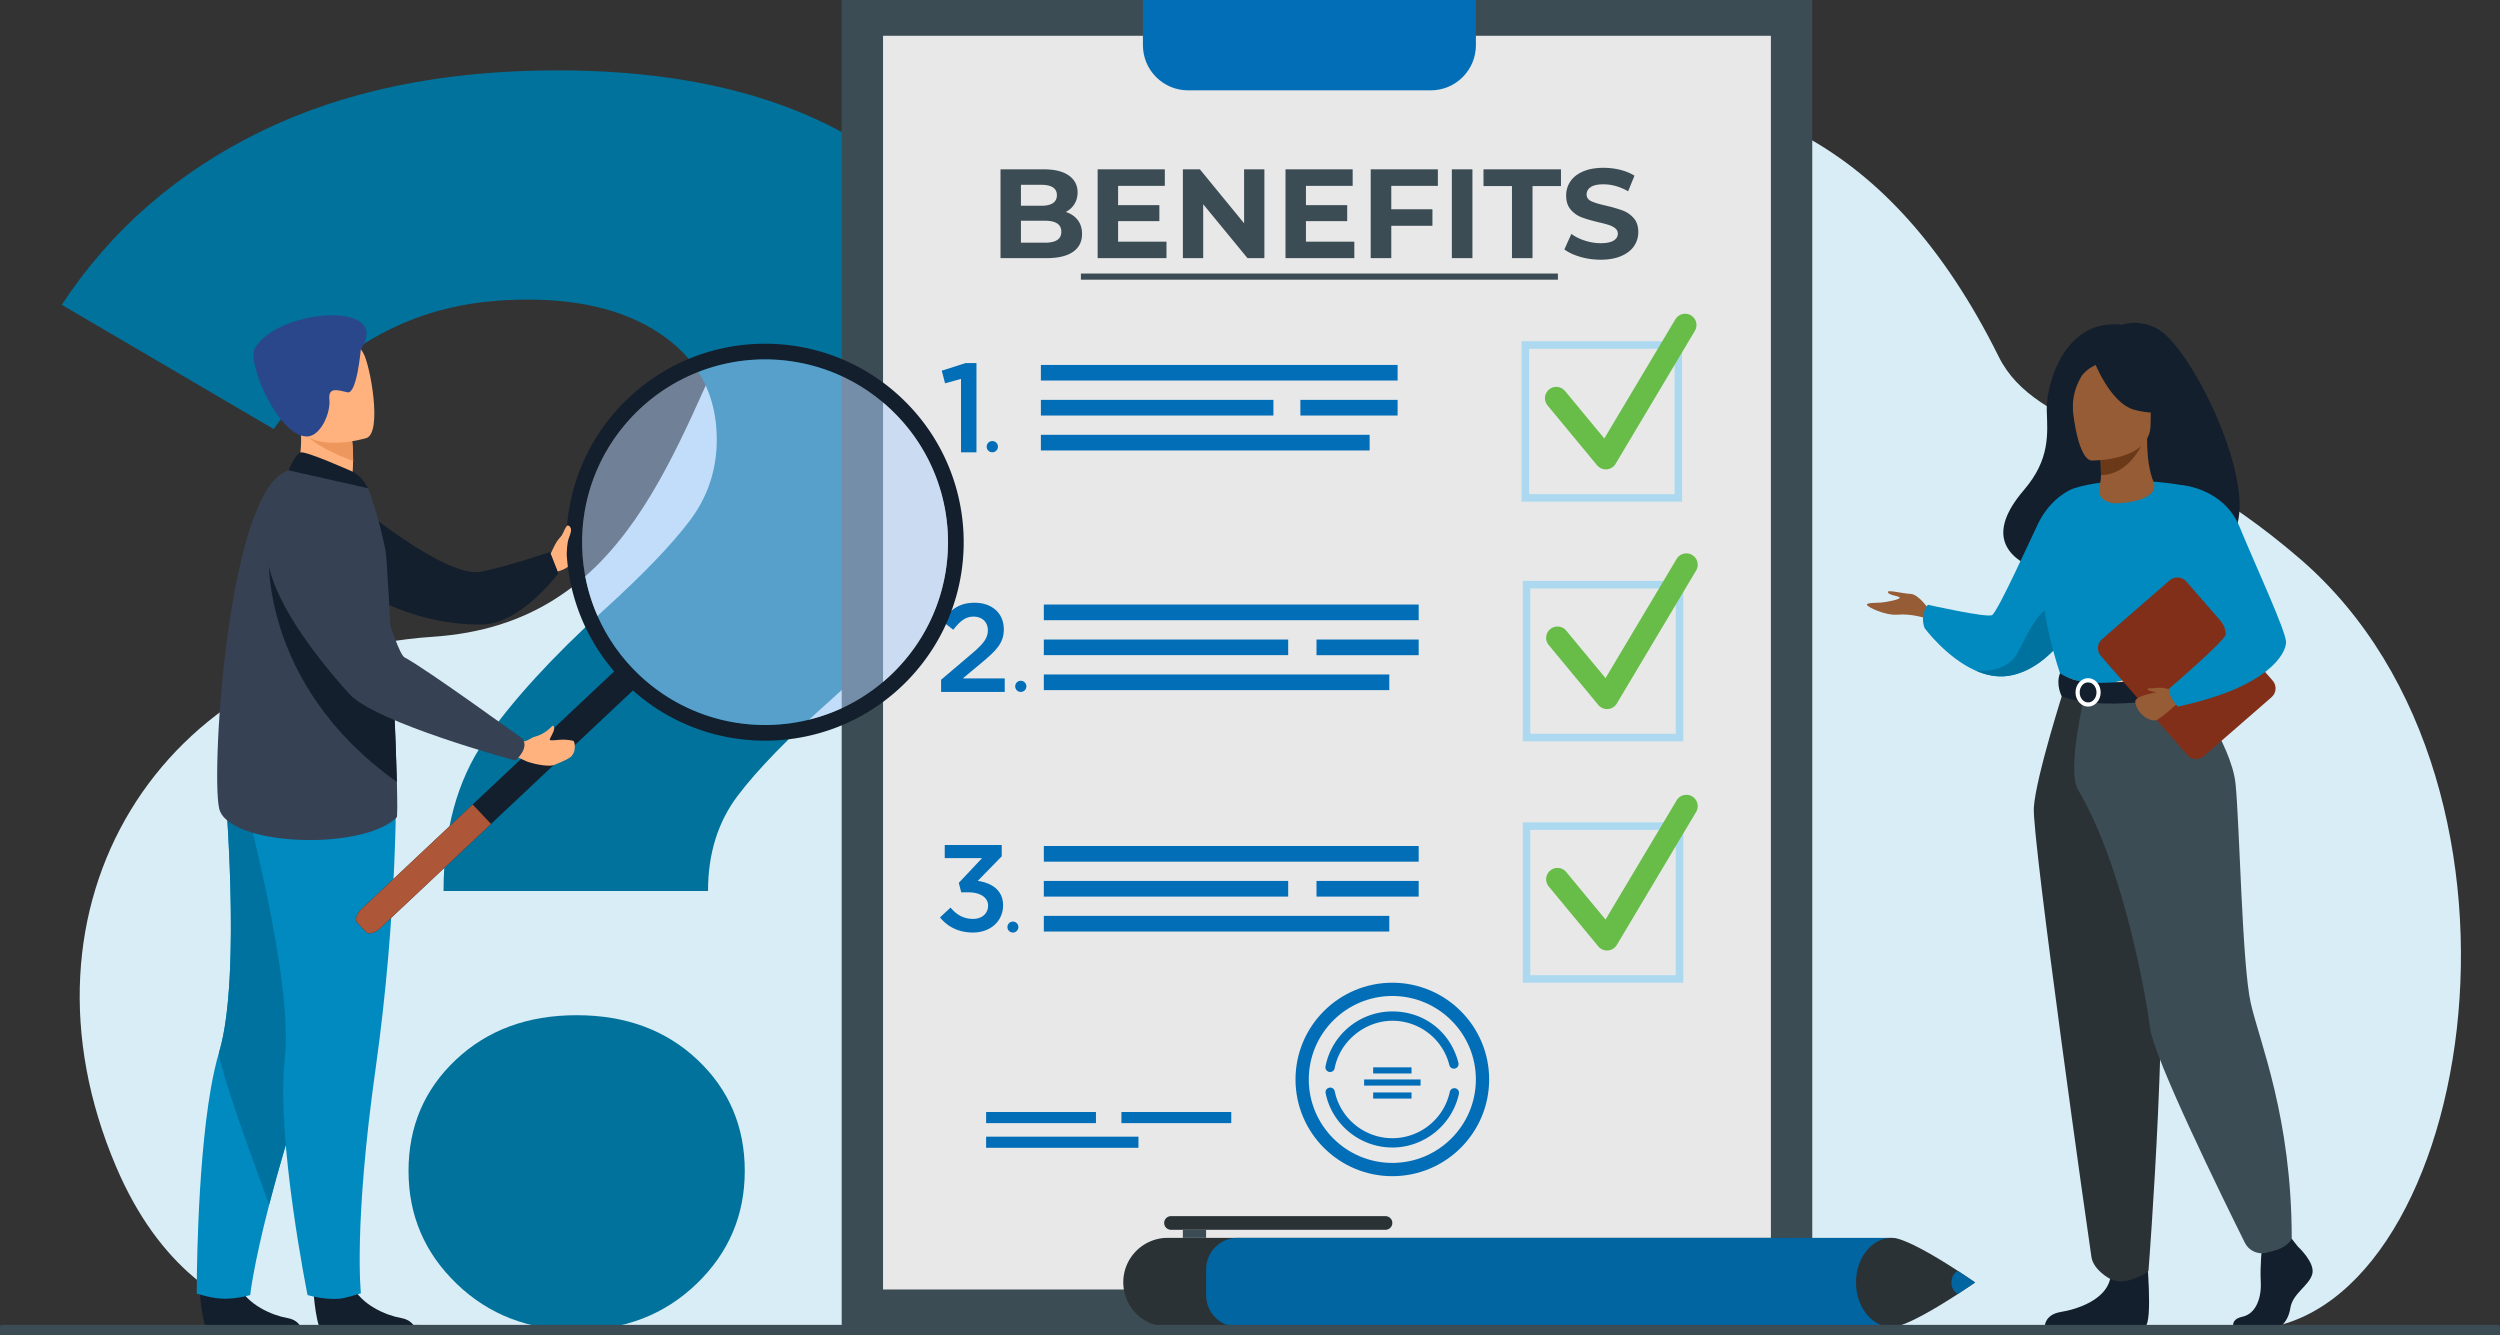 <svg xmlns="http://www.w3.org/2000/svg" width="556" height="297" fill="none" viewBox="0 0 556 297"><rect x="0" y="0" width="556" height="297" fill="#333333" stroke="none"/><g clip-path="url(#a)"><path fill="#D9EDF6" d="M84.095 294.629s-39.033 9.936-58.249-35.094C.917 201.113 35.906 145.618 96.259 141.619c87.049-5.764 38.805-154.998 176.165-114.505 38.623 11.386 122.632-47.387 172.085 52.198 8.408 16.936 33.547 16.101 67.04 44.993 59.079 50.962 37.81 170.866-11.968 171.414-49.777.547-415.486-1.086-415.486-1.086v-.004Z"/><path fill="#00729B" d="M107.797 164.688c6.098-8.815 14.999-18.546 26.683-29.184 8.572-7.784 14.861-14.332 18.891-19.653 4.021-5.313 6.039-11.346 6.039-18.094 0-9.594-3.834-17.182-11.493-22.763-7.663-5.577-17.855-8.367-30.576-8.367-12.72 0-23.049 2.531-32.524 7.588-9.48 5.057-17.467 12.13-23.953 21.208L13.733 67.793c10.904-16.598 25.642-29.439 44.209-38.523 18.563-9.079 40.571-13.621 66.022-13.621 29.859 0 53.812 6.361 71.864 19.07 18.047 12.713 27.07 30.351 27.07 52.923 0 10.638-1.753 19.981-5.258 28.016-3.505 8.044-7.791 14.856-12.853 20.429-5.062 5.581-11.625 12.002-19.672 19.261-9.612 8.559-16.618 15.759-21.032 21.596-4.418 5.837-6.622 12.909-6.622 21.208H98.646c0-13.488 3.049-24.642 9.151-33.465Zm-6.23 120.825c-7.143-6.871-10.712-15.239-10.712-25.098 0-9.858 3.505-18.094 10.516-24.71 7.011-6.617 15.97-9.923 26.874-9.923 10.904 0 19.864 3.306 26.874 9.923 7.011 6.616 10.516 14.856 10.516 24.71 0 9.854-3.573 18.231-10.712 25.098-7.143 6.877-16.034 10.31-26.682 10.31-10.649 0-19.544-3.433-26.683-10.31h.009Z"/><path fill="#B6CFFF" d="M347.068 196.722s-18.723-4.474-35.067 7.852l1.616 2.312s19.366-9.818 31.447-8.304c12.082 1.514 2.004-1.86 2.004-1.86Z"/><path fill="#D3D4D8" d="M355.708 108.085s-12.469 18.919-5.358 41.947l3.208-.862s-3.112-25.367 3.41-38.121c6.522-12.759-1.255-2.964-1.255-2.964h-.005Z"/><path fill="#3C4C54" d="M403.048 0H187.192v294.907h215.856V0Z"/><path fill="#E8E8E8" d="M393.847 7.957H196.39V286.781h197.457V7.957Z"/><path fill="#026EB7" d="M254.186 0v10.046c0 5.55 4.495 10.046 10.045 10.046h53.963c5.55 0 10.046-4.496 10.046-10.046V0h-74.054Zm-10.443 247.314h-24.432v2.472h24.432v-2.472Zm30.092 0h-24.433v2.472h24.433v-2.472Zm-20.644 5.482h-33.88v2.471h33.88v-2.471Z"/><path fill="#3C4C54" d="M346.479 60.835H240.393v1.368h106.086v-1.368Z"/><path fill="#ADD9F0" d="M374.102 111.569h-35.71V75.892h35.71v35.677Zm-34.031-1.678h32.347V77.574h-32.347v32.317Z"/><path fill="#68BD49" d="M357.132 104.396c-.749 0-1.465-.333-1.944-.917L344.17 90.16c-.891-1.072-.735-2.663.337-3.548 1.073-.889 2.666-.734 3.551.338l8.741 10.561 15.81-26.512c.712-1.195 2.264-1.587 3.46-.875 1.196.711 1.588 2.262.876 3.456l-17.641 29.585c-.419.702-1.154 1.158-1.976 1.222-.064.004-.128.009-.192.009h-.004Z"/><path fill="#026EB7" d="M310.828 81.158h-79.336v3.479h79.336v-3.479Zm-6.222 15.545h-73.114v3.48h73.114v-3.48Zm6.221-7.775h-21.625v3.479h21.625v-3.479Zm-27.618 0h-51.717v3.479h51.717v-3.479Zm-69.481-4.66-3.55.985-.731-2.813 5.295-1.687h2.423v19.84h-3.437V84.268Zm5.706 15.071c0-.693.561-1.254 1.255-1.254.694 0 1.255.561 1.255 1.254 0 .693-.561 1.254-1.255 1.254-.694 0-1.255-.561-1.255-1.254Z"/><path fill="#ADD9F0" d="M374.376 164.87h-35.711v-35.677h35.711v35.677Zm-34.031-1.682h32.346v-32.317h-32.346v32.317Z"/><path fill="#68BD49" d="M357.405 157.697c-.748 0-1.465-.332-1.944-.916l-11.018-13.32c-.89-1.071-.735-2.663.338-3.547 1.072-.89 2.665-.735 3.551.337l8.74 10.561 15.811-26.512c.712-1.195 2.263-1.587 3.459-.875 1.196.711 1.589 2.261.877 3.456l-17.641 29.585a2.529 2.529 0 0 1-1.976 1.222c-.064.005-.128.009-.192.009h-.005Z"/><path fill="#026EB7" d="m209.297 151.181 6.741-5.727c2.684-2.262 3.665-3.52 3.665-5.281 0-1.928-1.369-3.046-3.163-3.046-1.793 0-3.021.981-4.532 2.932l-2.433-1.901c1.876-2.627 3.72-4.109 7.216-4.109 3.834 0 6.463 2.349 6.463 5.896 0 3.074-1.652 4.725-5.089 7.575l-4.025 3.351h9.315v3.019h-14.154v-2.709h-.004Zm16.481 1.464c0-.689.557-1.245 1.246-1.245.69 0 1.246.556 1.246 1.245 0 .689-.556 1.245-1.246 1.245-.689 0-1.246-.556-1.246-1.245Zm89.738-18.19h-83.37v3.48h83.37v-3.48Zm-6.536 15.55h-76.834v3.479h76.834v-3.479Zm6.535-7.775H292.79v3.479h22.725v-3.479Zm-29.023 0h-54.346v3.479h54.346v-3.479Z"/><path fill="#ADD9F0" d="M374.376 218.559h-35.711v-35.677h35.711v35.677Zm-34.031-1.678h32.346v-32.316h-32.346v32.316Z"/><path fill="#68BD49" d="M357.405 211.391c-.748 0-1.465-.333-1.944-.916l-11.018-13.32c-.89-1.072-.735-2.663.338-3.548 1.072-.889 2.665-.738 3.551.338l8.74 10.561 15.811-26.512c.712-1.195 2.263-1.587 3.459-.876 1.196.712 1.589 2.262.877 3.457l-17.641 29.585a2.529 2.529 0 0 1-1.976 1.222c-.064.005-.128.009-.192.009h-.005Z"/><path fill="#026EB7" d="M315.516 188.149h-83.37v3.479h83.37v-3.479Zm-6.536 15.545h-76.834v3.479h76.834v-3.479Zm6.535-7.77H292.79v3.479h22.725v-3.479Zm-29.023 0h-54.346v3.479h54.346v-3.479Zm-77.446 8.112 2.355-2.189c1.369 1.614 2.903 2.517 5.034 2.517 1.89 0 3.314-1.149 3.314-2.955 0-1.805-1.725-2.954-4.409-2.954h-1.561l-.548-2.107 5.172-5.495h-8.294v-2.927h12.675v2.517l-5.335 5.467c3.039.438 5.636 1.997 5.636 5.44 0 3.443-2.738 6.042-6.704 6.042-3.341 0-5.719-1.395-7.335-3.365v.009Zm15.007 2.143c0-.67.547-1.218 1.218-1.218.671 0 1.219.548 1.219 1.218 0 .67-.548 1.217-1.219 1.217s-1.218-.547-1.218-1.217Zm85.602 49.024c-7.166 0-13.405-5.08-14.838-12.084-.114-.561.246-1.108.808-1.222.561-.114 1.109.247 1.223.807 1.237 6.042 6.623 10.429 12.807 10.429 6.185 0 11.498-4.332 12.78-10.305.119-.561.671-.912 1.232-.794.562.119.918.67.795 1.231-1.488 6.918-7.718 11.943-14.811 11.943l.004-.005Zm-13.847-16.789a.94.94 0 0 1-.197-.019c-.561-.109-.931-.652-.821-1.213 1.374-7.09 7.627-12.239 14.87-12.239 7.243 0 12.999 4.702 14.692 11.437.142.556-.196 1.117-.753 1.258-.557.137-1.118-.196-1.26-.752-1.46-5.809-6.672-9.868-12.679-9.868-6.007 0-11.648 4.442-12.835 10.561-.095.497-.529.839-1.017.839v-.004Z"/><path fill="#026EB7" d="M309.655 261.583c-11.871 0-21.534-9.649-21.534-21.514s9.658-21.514 21.534-21.514 21.534 9.649 21.534 21.514-9.658 21.514-21.534 21.514Zm0-40.078c-10.247 0-18.581 8.326-18.581 18.564 0 10.237 8.334 18.563 18.581 18.563s18.581-8.326 18.581-18.563c0-10.238-8.334-18.564-18.581-18.564Z"/><path fill="#026EB7" d="M313.922 237.378h-8.53v1.364h8.53v-1.364Zm0 5.582h-8.53v1.363h8.53v-1.363Zm2.009-2.887h-12.552v1.364h12.552v-1.364Z"/><path fill="#FFB27D" d="M122.463 123.169s.78-1.755 1.287-2.585c.507-.83 2.666-3.265 3.031-2.713.369.551 1.839 4.259 1.059 5.298-.781 1.04.05 2.846-3.834 3.94l-1.543-3.94Z"/><path fill="#131F2D" d="M79.285 112.098s19.886 16.584 27.641 15.052c6.066-1.199 15.372-4.386 15.372-4.386l1.863 4.756s-8.348 11.308-17.048 11.386c-13.601.114-23.652-5.883-23.652-5.883l-4.176-20.921v-.004ZM44.406 287.041s.58 9.307 2.378 9.439c.237.018 9.138.018 9.138.018l11.36-.063s-.073-2.736-3.396-3.311c-3.323-.579-8.877-2.909-10.89-7.296-2.118-4.615-8.594 1.218-8.594 1.218l.004-.005Z"/><path fill="#008ABF" d="M43.753 287.689s3.455 1.153 6.148 1.153c3.008 0 5.742-.821 5.742-.821s.648-6.283 4.226-20.123c1.876-7.255 4.555-16.58 8.366-28.171 10.539-32.034 13.743-50.771 14.035-52.549.014-.092.023-.142.023-.142l-.036-.013L49.86 172.814s4.003 44.149-1.105 61.094c-.717 2.367-1.328 5.13-1.853 8.117-3.227 18.409-3.149 45.659-3.149 45.659v.005Z"/><path fill="#00729F" d="M59.87 267.898c1.876-7.255 4.555-16.58 8.366-28.171 10.539-32.034 13.743-50.771 14.035-52.549a.851.851 0 0 0-.014-.155l-32.397-14.209s4.003 44.149-1.105 61.094c-.717 2.367 11.114 33.99 11.114 33.99Z"/><path fill="#131F2D" d="M69.71 287.041s.58 9.307 2.378 9.439c.237.018 9.138.018 9.138.018l11.36-.063s-.073-2.736-3.396-3.311c-3.323-.579-8.877-2.909-10.89-7.296-2.118-4.615-8.594 1.218-8.594 1.218l.004-.005Z"/><path fill="#008ABF" d="M88.076 173.854s.42 28.609-4.532 63.734c-4.952 35.126-3.277 50.037-3.277 50.037s-3.405 1.103-4.779 1.213c-3.501.282-7.088-.821-7.088-.821s-7.093-35.139-5.057-52.722c2.031-17.584-9.713-60.329-9.713-60.329l34.442-1.112h.005Z"/><path fill="#FFB27D" d="m65.105 106.908 6.321 4.141 5.76-1.628c1.054-1.5 1.333-4.391 1.346-6.899.014-2.485-.228-4.597-.228-4.597l-8.53-3.762-3.181-1.4c.009.05.246 2.613.283 2.987.593 6.644-1.771 11.158-1.771 11.158Z"/><path fill="#364154" d="M88.223 181.806c-7.873 7.592-37.659 6.316-39.494-2.052-1.835-8.363 2.004-71.208 15.445-75.157 2.789-.821 17.705 3.999 17.705 3.999s2.341 6.115 3.875 13.903c.297 1.514 1.168 17.574 1.817 32.599.306 7.027.561 13.831.694 18.81.119 4.665.123 7.729-.046 7.898h.004Z"/><path fill="#ED975D" d="M67.514 95.869c1.73 2.923 7.805 5.481 11.023 6.653.014-2.485-.228-4.597-.228-4.597l-8.53-3.762c-1.885-.023-3.035.397-2.264 1.701v.005Z"/><path fill="#FFB27D" d="M81.531 97.41s-13.747 4.282-16.285-4.309c-2.538-8.596-6.025-13.83 2.647-16.927 8.668-3.101 11.351-.324 12.899 2.339 1.547 2.663 4.254 17.565.739 18.901v-.004Z"/><path fill="#2B478B" d="M80.249 77.684s-.876 10-2.949 9.567c-2.072-.433-4.35-1.363-4.044 1.651.301 3.014-2.013 8.181-4.998 8.171-6.404-.027-13.36-16.439-11.607-19.549 5.057-8.979 30.904-10.793 23.597.164v-.004Z"/><path fill="#131F2D" d="M78.227 104.815c-.178-.072-10.233-4.582-11.411-4.195-1.178.388-2.643 3.977-2.643 3.977l17.709 3.999s-1.392-2.832-3.656-3.781Zm62.608 48.674-56.373 53.023c-1.105 1.04-2.497 1.373-3.095.734l-1.903-2.02c-.598-.634-.183-2.006.922-3.041l56.373-53.024c1.104-1.039 2.496-1.372 3.094-.734l1.904 2.02c.597.634.182 2.007-.922 3.042Z"/><path fill="#AE5638" d="m109.2 183.242-24.738 23.27c-1.105 1.04-2.497 1.373-3.095.734l-1.903-2.02c-.598-.634-.183-2.006.922-3.041l24.738-23.27 4.076 4.327Z"/><path fill="#131F2D" d="M127.876 133.466c2.164 7.127 6.171 13.798 11.991 19.27 17.773 16.703 45.738 15.851 62.456-1.901 16.5-17.524 15.888-44.957-1.214-61.729a32.65 32.65 0 0 0-.693-.67c-17.769-16.703-45.729-15.855-62.453 1.902-11.246 11.942-14.546 28.49-10.091 43.128h.004Zm12.63-40.739c9.73-10.333 23.592-14.451 36.614-12.198 7.585 1.313 14.884 4.783 20.908 10.447 16.372 15.385 17.153 41.113 1.753 57.469-5.669 6.019-12.739 9.927-20.229 11.701-12.862 3.042-26.951-.223-37.294-9.945-16.367-15.385-17.157-41.117-1.752-57.474Z"/><path fill="#ACCEFC" d="M199.781 148.445c-5.669 6.019-12.739 9.927-20.229 11.701-12.857 3.037-26.951-.228-37.294-9.95-16.367-15.385-17.152-41.117-1.753-57.474 9.731-10.333 23.598-14.451 36.615-12.198 7.585 1.313 14.884 4.783 20.908 10.447 16.368 15.386 17.153 41.118 1.753 57.47v.004Z" opacity=".5"/><path fill="#131F2D" d="M88.268 173.913c-31.059-22.112-28.476-51.619-28.476-51.619 11.351 6.397 22.616 20.542 27.787 32.809.306 7.027.561 13.83.694 18.81h-.005Z"/><path fill="#FFB27D" d="M118.921 163.844c2.191-.506 3.66-2.161 3.966-2.448 0 0 .936.063-.155 2.056-.091.169-.292.593-.447.898-.064.123.022.269.164.279 1.264.095 2.533-.406 4.97.104.338.069.434.876.42 1.218-.023.579.018 1.231-.652 2.12-.393.516-1.488 1.072-3.926 2.052-.926.374-3.583.091-6.075-.761l-1.99-.921.616-3.694.498.105c.794.164 1.775-.803 2.602-1.003l.009-.005Z"/><path fill="#364154" d="M69.427 108.6s-27.91 5.308 8.211 45.687c5.778 6.457 36.988 14.865 36.988 14.865s3.168-2.69 1.57-4.87c0 0-21.488-15.59-26.217-18.071-2.127-1.117-8.257-24.884-11.721-30.607-3.469-5.722-8.827-7.008-8.827-7.008l-.005.004Z"/><path fill="#FFB27D" d="M123.216 123.662s.913-1.742 1.091-2.663c.178-.921 1.328-3.603 1.803-4.072.191-.187.812.054.89.866.032.356-.142.999-.448 1.765-.497 1.249-.415 2.941-.589 3.502-.433 1.404-2.743.597-2.743.597l-.004.005Z"/><path fill="#2A3235" d="M249.818 285.181c0 .406.023.811.073 1.204.151 1.263.544 2.453 1.128 3.524a9.805 9.805 0 0 0 1.698 2.262c1.793 1.788 4.263 2.896 6.997 2.896h139.14c5.463 0 9.895-4.423 9.895-9.886 0-2.732-1.104-5.203-2.898-6.991-1.789-1.792-4.263-2.895-6.997-2.895h-139.14c-5.464 0-9.896 4.423-9.896 9.886Zm10.612-11.674h47.705c.836 0 1.52-.684 1.52-1.518 0-.835-.684-1.519-1.52-1.519H260.43c-.835 0-1.52.684-1.52 1.519 0 .834.685 1.518 1.52 1.518Z"/><path fill="#3C4C54" d="M263.064 275.299h5.171v-1.787h-5.171v1.787Z"/><path fill="#0065A1" d="M427.166 282.285v5.791c0 .634-.087 1.25-.242 1.833-.803 2.974-3.519 5.158-6.751 5.158H275.237c-3.227 0-5.948-2.184-6.751-5.158-.16-.583-.242-1.199-.242-1.833v-5.791c0-3.862 3.131-6.99 6.993-6.99h144.936c3.866 0 6.993 3.128 6.993 6.99Z"/><path fill="#2A3235" d="M412.771 285.217c0 3.069 1.118 5.814 2.88 7.634.041.041.077.082.118.118 1.36 1.354 3.086 2.166 4.966 2.166 2.935 0 10.206-4.423 14.715-7.36 2.246-1.463 3.807-2.558 3.807-2.558s-1.561-1.094-3.807-2.558c-4.505-2.941-11.78-7.364-14.715-7.364-.849 0-1.666.164-2.437.469-1.296.52-2.447 1.441-3.355 2.645-1.004 1.323-1.716 2.987-2.013 4.838 0 .023-.009.041-.009.064-.096.611-.146 1.25-.146 1.902l-.004.004Z"/><path fill="#0065A1" d="M433.994 285.217c0 1.181.607 2.189 1.452 2.558 2.245-1.464 3.806-2.558 3.806-2.558s-1.561-1.094-3.806-2.558c-.849.369-1.452 1.377-1.452 2.558Z"/><path fill="#131F2D" d="M479.7 73.051c-4.29-2.225-7.727-.825-7.727-.825-13.127-1.541-16.952 13.753-16.774 19.015.174 5.262.781 10.912-5.084 17.748-16.929 19.745 18.526 20.615 18.526 20.615.301-15.777 19.229-10.018 18.398-8.422 24.264 5.819 2.415-43.073-7.344-48.13h.005Z"/><path fill="#965C35" d="M429.074 135.659s-2.31-3.511-4.167-3.579c-1.863-.069-5.304-1.031-5.03-.342.274.688 2.41.756 2.62 1.171.205.415-3.168 1.031-4.136 1.104-.963.068-3.236 0-3.167.483.068.484 4.099 2.476 6.942 2.203 2.844-.274 6.358.825 6.358.825l.584-1.86-.004-.005Z"/><path fill="#008ABF" d="M462.452 136.795s-1.255 2.48-3.528 5.335c-2.743 3.433-6.969 7.396-12.282 8.18-2.538.374-5.016-.173-7.298-1.181h-.009c-6.45-2.859-11.297-9.434-11.297-9.434-1.136-3.096.721-5.199.721-5.199s13.022 2.928 14.263 2.308c1.242-.62 8.864-17.52 10.238-20.333 2.921-5.983 7.554-7.697 7.554-7.697l1.638 28.03v-.009Z"/><path fill="#00729F" d="M458.923 142.13c-2.743 3.433-6.969 7.396-12.282 8.18-2.538.374-5.016-.173-7.298-1.181.251.032 6.691.83 9.261-3.762 2.619-4.683 5.449-12.116 9.338-9.635 1.68 1.072 1.602 3.726.977 6.402l.004-.004Z"/><path fill="#131F2D" d="M511.034 277.224s3.975 3.62 3.199 6.196c-.776 2.572-4.359 4.291-4.847 7.438-.484 3.146-2.424 4.861-4.167 4.861h-8.316s-1.283-2.212 1.816-2.882c3.099-.666 4.272-4.364 4.076-7.798-.196-3.433.292-8.007.292-8.007l6.591-1.528 1.356 1.715v.005Zm-33.63 1.536s1.429 15.349-.315 16.206l-22.323-.045s0-2.572 3.587-3.147c3.588-.57 9.886-2.667 10.95-7.341 1.068-4.67 8.101-5.673 8.101-5.673Z"/><path fill="#008ABF" d="M494.575 126.443s.333 4.688 0 10.31c-.22 3.726-3.994 8.719-4.533 9.955-1.342 3.096-2.857 3.602-2.857 3.602l-11.721 2.868-4.121 1.008-12.995-3.876s-5.919-16.507-3.542-25.8c2.378-9.293 6.007-15.746 6.007-15.746s8.809-3.474 24.414-.88l9.348 18.559Z"/><path fill="#F8CAA4" d="M491.147 138.277c-.219 3.725-.566 7.2-1.1 8.431-1.342 3.096-2.857 3.602-2.857 3.602l-11.721 2.869-5.089-1.496s16.992-2.572 15.112-17.182l5.66 3.771-.005.005Z"/><path fill="#2A3235" d="M459.174 152.814s-6.435 20.013-6.851 26.831c-.415 6.812 12.306 96.803 12.817 99.94.484 2.96 4.162 4.848 4.162 4.848s1.694.998 4.108.314c3.35-.944 4.409-2.074 4.409-2.074s5.012-64.182 1.908-87.105c-3.099-22.928-3.136-42.75-3.136-42.75h-17.412l-.005-.004Z"/><path fill="#3C4C54" d="M486.446 152.221s9.817 13.16 10.735 22.056c.917 8.897 1.438 40.146 3.386 48.819 1.949 8.674 9.115 25.363 9.115 52.413 0 0-.744 1.55-3.044 2.376-.735.264-1.721.519-2.675.738-1.898.433-3.843-.492-4.705-2.234-4.843-9.745-20.275-41.168-21.064-47.688-.562-4.615-5.432-35.167-16.057-53.097-2.552-4.304 1.565-21.418 1.565-21.418l22.748-1.97-.004.005Z"/><path fill="#131F2D" d="M458.148 149.727s2.583 2.042 7.718 2.143c6.13.123 21.324-1.56 21.324-1.56s.676 1.884.648 3.876c0 0-18.553 4.674-29.307.684 0 0-1.387-2.608-.383-5.139v-.004Z"/><path fill="#fff" d="M464.392 157.15c-1.543 0-2.798-1.418-2.798-3.164 0-1.747 1.255-3.165 2.798-3.165 1.542 0 2.797 1.418 2.797 3.165 0 1.746-1.255 3.164-2.797 3.164Zm0-5.399c-1.032 0-1.872 1.003-1.872 2.239s.84 2.239 1.872 2.239c1.031 0 1.871-1.003 1.871-2.239s-.84-2.239-1.871-2.239Z"/><path fill="#822F19" d="m505.191 155.062-15.067 13.11c-1.091.948-2.738.834-3.688-.256l-19.224-22.056c-.949-1.09-.835-2.736.255-3.685l15.067-13.11c1.091-.948 2.739-.834 3.688.256l19.224 22.056c.95 1.09.836 2.736-.255 3.685Z"/><path fill="#965C35" d="M482.899 153.406c-.214.055-8.001.972-8.005 2.581 0 1.861 2.282 4.351 4.436 4.232.872-.046 4.893-3.739 4.893-3.739l-1.319-3.074h-.005Zm-3.998-46.37c-.885-2.148-1.401-5.417-1.387-9.466l-.589.114-9.895 1.956s.223 3.11.232 6.042v.073c.014 2.544-1.72 5.098 2.365 6.11 1.264.31 11.136-.319 9.274-4.829Z"/><path fill="#6B3917" d="M467.029 99.64s.224 3.11.233 6.042c5.536-.155 8.462-5.203 9.663-7.998l-9.896 1.956Z"/><path fill="#965C35" d="M465.177 102.417s13.099.214 13.108-7.934c.009-8.153 1.707-13.616-6.659-14.099-8.362-.483-9.991 2.627-10.658 5.349-.666 2.722.799 16.42 4.209 16.69v-.005Z"/><path fill="#131F2D" d="M465.665 80.183s3.588 9.562 9.092 10.98c5.504 1.414 7.891-.059 7.891-.059s-4.221-3.352-5.098-9.202c0 0-9.178-6.27-11.885-1.719Z"/><path fill="#131F2D" d="M466.55 80.958s-2.661.994-3.756 2.932c-1.073 1.897-1.981 4.405-1.771 7.483 0 0-2.702-6.503.333-10.178 3.223-3.899 5.19-.237 5.19-.237h.004Z"/><path fill="#965C35" d="M482.9 153.407s-1.867-.598-3.113-.425c-1.246.174-2.173-.022-2.173.324 0 .347 1.611.511 1.954.68.342.168 3.332-.579 3.332-.579Z"/><path fill="#008ABF" d="M485.227 107.884s9.297.652 12.862 9.307c3.565 8.66 10.329 23.192 10.329 25.636 0 2.445-3.779 9.982-24.067 14.319 0 0-2.1-2.207-1.972-3.949 0 0 12.666-10.871 12.629-12.139-.064-2.403-2.077-5.577-13.195-16.689-3.022-3.024 3.414-16.489 3.414-16.489v.004Z"/><path fill="#3C4C54" d="M555.562 294.656H.438a.438.438 0 0 0-.438.438v1.468c0 .242.196.438.438.438H555.562c.242 0 .438-.196.438-.438v-1.468c0-.242-.196-.438-.438-.438ZM239.685 48.933c.639.839.963 1.865.963 3.092 0 1.733-.675 3.06-2.022 3.994-1.346.93-3.309 1.395-5.887 1.395h-10.224V37.661h9.658c2.409 0 4.263.461 5.55 1.382 1.291.921 1.935 2.171 1.935 3.753 0 .958-.233 1.815-.694 2.567-.461.752-1.109 1.345-1.935 1.778 1.127.36 2.013.958 2.656 1.792Zm-12.629-7.83v4.656h4.551c1.127 0 1.985-.196 2.569-.593.584-.397.877-.98.877-1.751 0-.771-.293-1.35-.877-1.733-.584-.388-1.442-.579-2.569-.579h-4.551Zm8.065 12.275c.612-.397.917-1.008.917-1.833 0-1.637-1.214-2.453-3.642-2.453h-5.34v4.884h5.34c1.205 0 2.113-.196 2.725-.593v-.004Zm24.305.365v3.671h-15.309V37.661h14.939v3.671h-10.393v4.286h9.179v3.557h-9.179v4.569h10.763Zm21.775-16.083v19.754h-3.756l-9.854-11.993v11.993h-4.519V37.661h3.784l9.831 11.993V37.661h4.519-.005Zm20.001 16.083v3.671h-15.308V37.661h14.938v3.671H290.44v4.286h9.178v3.557h-9.178v4.569h10.762Zm8.22-12.417v5.221h9.151v3.671h-9.151v7.196h-4.578V37.661h14.938v3.671h-10.365l.005-.004Zm13.469-3.666h4.578v19.754h-4.578V37.661Zm13.364 3.725h-6.326v-3.725h17.23v3.725h-6.326v16.028h-4.574V41.386h-.004Zm15.181 15.732c-1.461-.424-2.634-.976-3.519-1.651l1.552-3.443c.849.62 1.853 1.122 3.021 1.496 1.169.374 2.333.565 3.501.565 1.301 0 2.259-.192 2.885-.579.62-.383.931-.898.931-1.537 0-.47-.183-.862-.548-1.172-.37-.31-.84-.561-1.415-.748-.575-.187-1.351-.397-2.328-.62-1.506-.356-2.738-.716-3.701-1.072-.963-.356-1.785-.93-2.469-1.719-.69-.789-1.032-1.842-1.032-3.16 0-1.149.31-2.184.931-3.119.621-.93 1.557-1.669 2.807-2.216 1.251-.547 2.784-.821 4.592-.821 1.26 0 2.492.15 3.701.451 1.205.301 2.26.734 3.163 1.3l-1.41 3.47c-1.826-1.035-3.656-1.55-5.482-1.55-1.282 0-2.227.205-2.839.62-.611.415-.917.962-.917 1.637 0 .675.356 1.181 1.059 1.509.703.328 1.785.652 3.236.976 1.506.356 2.739.716 3.702 1.072.963.36 1.784.921 2.469 1.692.689.771 1.031 1.815 1.031 3.133 0 1.131-.315 2.157-.944 3.092-.63.93-1.575 1.669-2.839 2.216-1.265.547-2.794.821-4.606.821-1.561 0-3.071-.21-4.532-.634v-.009Z"/></g><defs><clipPath id="a"><path fill="#fff" d="M0 0h556v297H0z"/></clipPath></defs></svg>